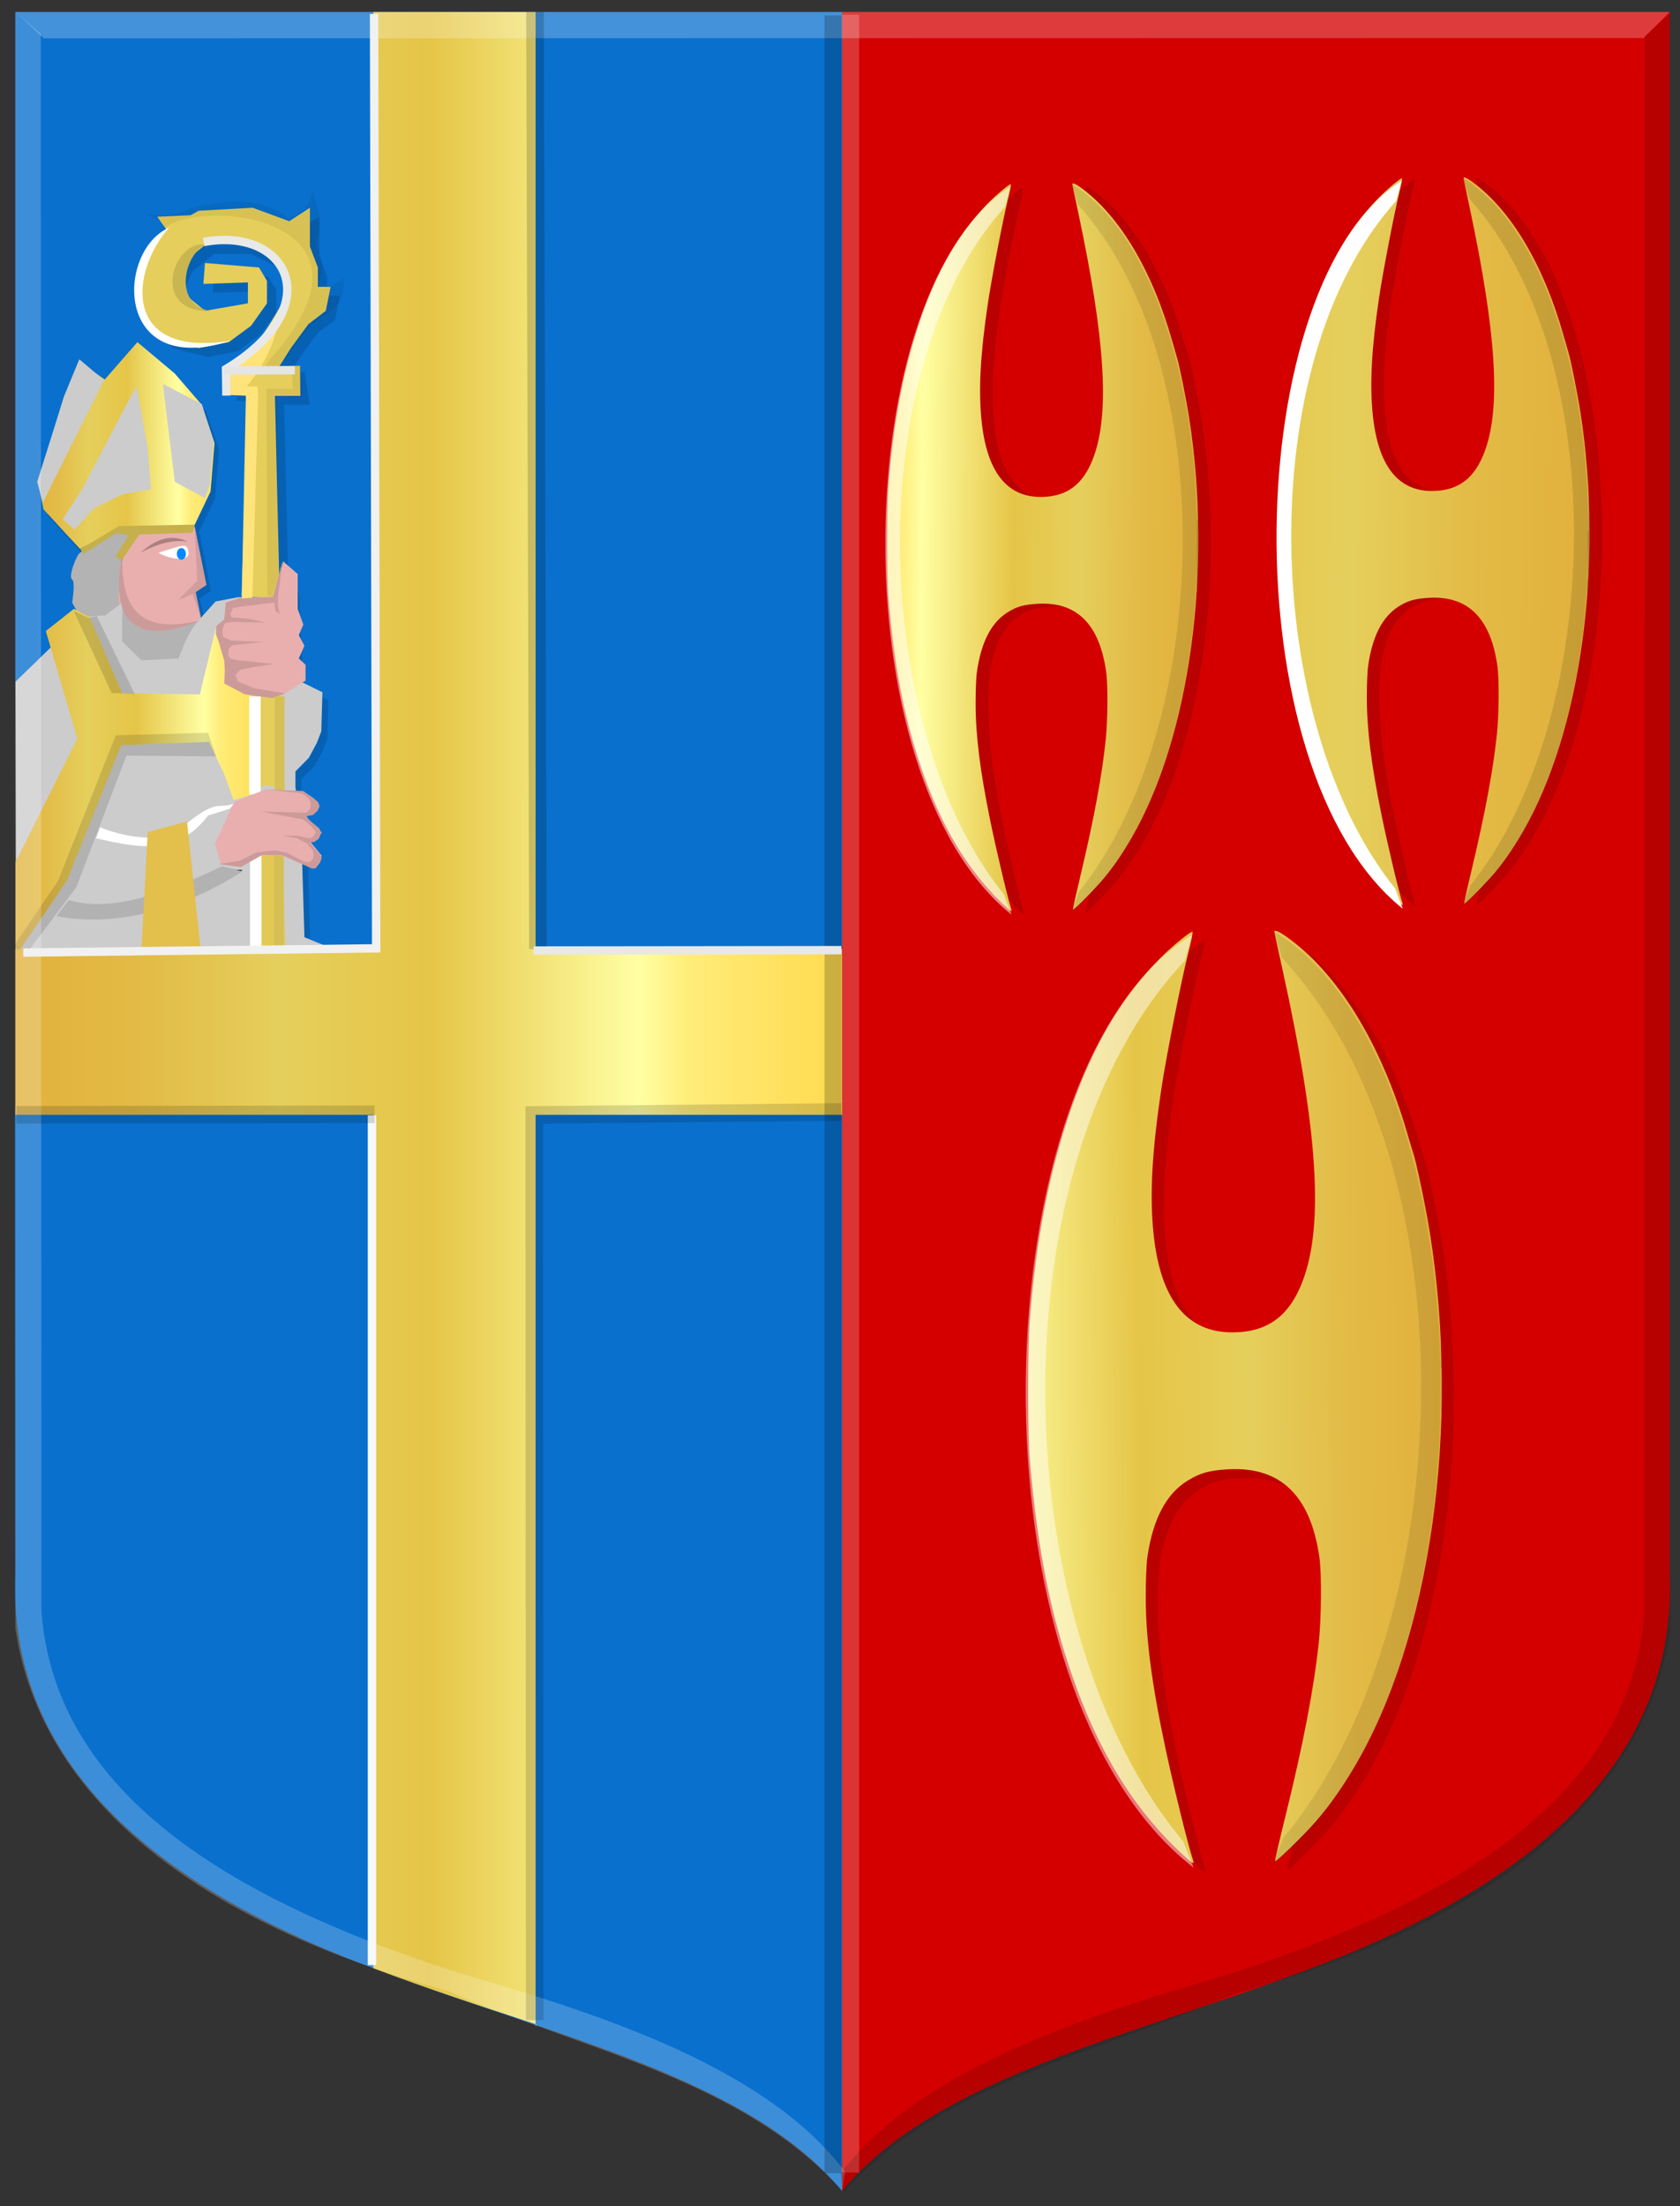 <?xml version="1.0" encoding="UTF-8" standalone="no"?>
<!-- Created with Inkscape (http://www.inkscape.org/) -->

<svg
   xmlns:dc="http://purl.org/dc/elements/1.1/"
   xmlns:cc="http://creativecommons.org/ns#"
   xmlns:rdf="http://www.w3.org/1999/02/22-rdf-syntax-ns#"
   xmlns:svg="http://www.w3.org/2000/svg"
   xmlns="http://www.w3.org/2000/svg"
   xmlns:xlink="http://www.w3.org/1999/xlink"
   xmlns:sodipodi="http://sodipodi.sourceforge.net/DTD/sodipodi-0.dtd"
   xmlns:inkscape="http://www.inkscape.org/namespaces/inkscape"
   width="200.75"
   height="263.556"
   id="svg11924"
   version="1.1"
   inkscape:version="0.48.4 r9939"
   sodipodi:docname="Losser_wapen.svg">
  <rect width="100%" height="100%" fill="#333333" stroke="none"/>
  <defs
     id="defs11926">
    <linearGradient
       y2="-2028.31"
       x2="2467.676"
       y1="-2053.091"
       x1="866.714"
       gradientTransform="matrix(-0.045,0,0,0.058,428.269,609.119)"
       gradientUnits="userSpaceOnUse"
       id="linearGradient10965-0-0"
       xlink:href="#linearGradient7293-4-5-5-8-5-2"
       inkscape:collect="always" />
    <linearGradient
       id="linearGradient7293-4-5-5-8-5-2">
      <stop
         id="stop24834-2-5-4"
         offset="0"
         style="stop-color:#b58e30;stop-opacity:1;" />
      <stop
         style="stop-color:#b58e30;stop-opacity:1;"
         offset="0"
         id="stop24882-4-2-9" />
      <stop
         style="stop-color:#b58e30;stop-opacity:1;"
         offset="0"
         id="stop24880-5-7-02" />
      <stop
         style="stop-color:#b58e30;stop-opacity:1;"
         offset="0"
         id="stop24878-2-6-21" />
      <stop
         style="stop-color:#b58e30;stop-opacity:1;"
         offset="0"
         id="stop24876-9-7-5" />
      <stop
         style="stop-color:#b68f30;stop-opacity:1;"
         offset="0"
         id="stop24874-9-8-4" />
      <stop
         style="stop-color:#b79030;stop-opacity:1;"
         offset="0"
         id="stop24872-8-7-4" />
      <stop
         style="stop-color:#ba9231;stop-opacity:1;"
         offset="0"
         id="stop24870-3-8-4" />
      <stop
         style="stop-color:#c09633;stop-opacity:1;"
         offset="0"
         id="stop24868-8-1-2" />
      <stop
         style="stop-color:#cb9f36;stop-opacity:1;"
         offset="0"
         id="stop24866-6-6-5" />
      <stop
         style="stop-color:#e2b13c;stop-opacity:1;"
         offset="0"
         id="stop24864-9-0-0" />
      <stop
         style="stop-color:#e2b13c;stop-opacity:1;"
         offset="0"
         id="stop24862-8-9-4" />
      <stop
         style="stop-color:#e2b13c;stop-opacity:1;"
         offset="0"
         id="stop24860-6-5-2" />
      <stop
         style="stop-color:#e2b13c;stop-opacity:1;"
         offset="0"
         id="stop24858-6-8-12" />
      <stop
         style="stop-color:#e2b13c;stop-opacity:1;"
         offset="0"
         id="stop24856-2-9-7" />
      <stop
         style="stop-color:#e2b13c;stop-opacity:1;"
         offset="0"
         id="stop24854-3-0-7" />
      <stop
         style="stop-color:#e2b13c;stop-opacity:1;"
         offset="0.001"
         id="stop24852-8-0-9" />
      <stop
         style="stop-color:#e2b13c;stop-opacity:1;"
         offset="0.001"
         id="stop24850-2-0-55" />
      <stop
         style="stop-color:#e2b13c;stop-opacity:1;"
         offset="0.003"
         id="stop24848-6-7-4" />
      <stop
         style="stop-color:#e2b13c;stop-opacity:1;"
         offset="0.005"
         id="stop24846-2-2-0" />
      <stop
         style="stop-color:#e2b13c;stop-opacity:1;"
         offset="0.01"
         id="stop24844-7-5-3" />
      <stop
         style="stop-color:#e2b23d;stop-opacity:1;"
         offset="0.02"
         id="stop24842-5-5-4" />
      <stop
         style="stop-color:#e2b33e;stop-opacity:1;"
         offset="0.04"
         id="stop24840-7-2-1" />
      <stop
         style="stop-color:#e2b641;stop-opacity:1;"
         offset="0.08"
         id="stop24838-8-1-2" />
      <stop
         id="stop24830-2-4-2"
         offset="0.161"
         style="stop-color:#e3bb47;stop-opacity:1;" />
      <stop
         id="stop8194-1-0-7-7-8-9"
         offset="0.321"
         style="stop-color:#e5cf5c;stop-opacity:1;" />
      <stop
         style="stop-color:#e5c547;stop-opacity:1;"
         offset="0.5"
         id="stop7301-0-2-2-8-6-8" />
      <stop
         id="stop24826-0-4-2"
         offset="0.625"
         style="stop-color:#f2e275;stop-opacity:1;" />
      <stop
         id="stop7303-5-9-4-2-6-2"
         offset="0.75"
         style="stop-color:#ffffa3;stop-opacity:1;" />
      <stop
         style="stop-color:#fff58d;stop-opacity:1;"
         offset="0.781"
         id="stop24832-0-8-78" />
      <stop
         style="stop-color:#ffec78;stop-opacity:1;"
         offset="0.812"
         id="stop24828-8-9-5" />
      <stop
         style="stop-color:#ffd94d;stop-opacity:1;"
         offset="1"
         id="stop7526-6-9-6-9-8-83" />
    </linearGradient>
    <linearGradient
       y2="-2100.713"
       x2="3477.961"
       y1="-2053.091"
       x1="866.714"
       gradientTransform="matrix(-0.034,0,0,0.045,436.271,480.934)"
       gradientUnits="userSpaceOnUse"
       id="linearGradient10965-0-5"
       xlink:href="#linearGradient7293-4-5-5-8-5-5"
       inkscape:collect="always" />
    <linearGradient
       id="linearGradient7293-4-5-5-8-5-5">
      <stop
         id="stop24834-2-5-8"
         offset="0"
         style="stop-color:#b58e30;stop-opacity:1;" />
      <stop
         style="stop-color:#b58e30;stop-opacity:1;"
         offset="0"
         id="stop24882-4-2-4" />
      <stop
         style="stop-color:#b58e30;stop-opacity:1;"
         offset="0"
         id="stop24880-5-7-0" />
      <stop
         style="stop-color:#b58e30;stop-opacity:1;"
         offset="0"
         id="stop24878-2-6-5" />
      <stop
         style="stop-color:#b58e30;stop-opacity:1;"
         offset="0"
         id="stop24876-9-7-4" />
      <stop
         style="stop-color:#b68f30;stop-opacity:1;"
         offset="0"
         id="stop24874-9-8-7" />
      <stop
         style="stop-color:#b79030;stop-opacity:1;"
         offset="0"
         id="stop24872-8-7-2" />
      <stop
         style="stop-color:#ba9231;stop-opacity:1;"
         offset="0"
         id="stop24870-3-8-1" />
      <stop
         style="stop-color:#c09633;stop-opacity:1;"
         offset="0"
         id="stop24868-8-1-4" />
      <stop
         style="stop-color:#cb9f36;stop-opacity:1;"
         offset="0"
         id="stop24866-6-6-9" />
      <stop
         style="stop-color:#e2b13c;stop-opacity:1;"
         offset="0"
         id="stop24864-9-0-9" />
      <stop
         style="stop-color:#e2b13c;stop-opacity:1;"
         offset="0"
         id="stop24862-8-9-0" />
      <stop
         style="stop-color:#e2b13c;stop-opacity:1;"
         offset="0"
         id="stop24860-6-5-3" />
      <stop
         style="stop-color:#e2b13c;stop-opacity:1;"
         offset="0"
         id="stop24858-6-8-0" />
      <stop
         style="stop-color:#e2b13c;stop-opacity:1;"
         offset="0"
         id="stop24856-2-9-3" />
      <stop
         style="stop-color:#e2b13c;stop-opacity:1;"
         offset="0"
         id="stop24854-3-0-5" />
      <stop
         style="stop-color:#e2b13c;stop-opacity:1;"
         offset="0.001"
         id="stop24852-8-0-0" />
      <stop
         style="stop-color:#e2b13c;stop-opacity:1;"
         offset="0.001"
         id="stop24850-2-0-7" />
      <stop
         style="stop-color:#e2b13c;stop-opacity:1;"
         offset="0.003"
         id="stop24848-6-7-6" />
      <stop
         style="stop-color:#e2b13c;stop-opacity:1;"
         offset="0.005"
         id="stop24846-2-2-7" />
      <stop
         style="stop-color:#e2b13c;stop-opacity:1;"
         offset="0.01"
         id="stop24844-7-5-8" />
      <stop
         style="stop-color:#e2b23d;stop-opacity:1;"
         offset="0.02"
         id="stop24842-5-5-3" />
      <stop
         style="stop-color:#e2b33e;stop-opacity:1;"
         offset="0.04"
         id="stop24840-7-2-6" />
      <stop
         style="stop-color:#e2b641;stop-opacity:1;"
         offset="0.08"
         id="stop24838-8-1-4" />
      <stop
         id="stop24830-2-4-4"
         offset="0.161"
         style="stop-color:#e3bb47;stop-opacity:1;" />
      <stop
         id="stop8194-1-0-7-7-8-1"
         offset="0.321"
         style="stop-color:#e5cf5c;stop-opacity:1;" />
      <stop
         style="stop-color:#e5c547;stop-opacity:1;"
         offset="0.5"
         id="stop7301-0-2-2-8-6-9" />
      <stop
         id="stop24826-0-4-5"
         offset="0.625"
         style="stop-color:#f2e275;stop-opacity:1;" />
      <stop
         id="stop7303-5-9-4-2-6-5"
         offset="0.75"
         style="stop-color:#ffffa3;stop-opacity:1;" />
      <stop
         style="stop-color:#fff58d;stop-opacity:1;"
         offset="0.781"
         id="stop24832-0-8-7" />
      <stop
         style="stop-color:#ffec78;stop-opacity:1;"
         offset="0.812"
         id="stop24828-8-9-4" />
      <stop
         style="stop-color:#ffd94d;stop-opacity:1;"
         offset="1"
         id="stop7526-6-9-6-9-8-7" />
    </linearGradient>
    <linearGradient
       y2="-2068.965"
       x2="2157.122"
       y1="-2053.091"
       x1="866.714"
       gradientTransform="matrix(-0.034,0,0,0.045,389.523,481.646)"
       gradientUnits="userSpaceOnUse"
       id="linearGradient10965-0"
       xlink:href="#linearGradient7293-4-5-5-8-5"
       inkscape:collect="always" />
    <linearGradient
       id="linearGradient7293-4-5-5-8-5">
      <stop
         id="stop24834-2-5"
         offset="0"
         style="stop-color:#b58e30;stop-opacity:1;" />
      <stop
         style="stop-color:#b58e30;stop-opacity:1;"
         offset="0"
         id="stop24882-4-2" />
      <stop
         style="stop-color:#b58e30;stop-opacity:1;"
         offset="0"
         id="stop24880-5-7" />
      <stop
         style="stop-color:#b58e30;stop-opacity:1;"
         offset="0"
         id="stop24878-2-6" />
      <stop
         style="stop-color:#b58e30;stop-opacity:1;"
         offset="0"
         id="stop24876-9-7" />
      <stop
         style="stop-color:#b68f30;stop-opacity:1;"
         offset="0"
         id="stop24874-9-8" />
      <stop
         style="stop-color:#b79030;stop-opacity:1;"
         offset="0"
         id="stop24872-8-7" />
      <stop
         style="stop-color:#ba9231;stop-opacity:1;"
         offset="0"
         id="stop24870-3-8" />
      <stop
         style="stop-color:#c09633;stop-opacity:1;"
         offset="0"
         id="stop24868-8-1" />
      <stop
         style="stop-color:#cb9f36;stop-opacity:1;"
         offset="0"
         id="stop24866-6-6" />
      <stop
         style="stop-color:#e2b13c;stop-opacity:1;"
         offset="0"
         id="stop24864-9-0" />
      <stop
         style="stop-color:#e2b13c;stop-opacity:1;"
         offset="0"
         id="stop24862-8-9" />
      <stop
         style="stop-color:#e2b13c;stop-opacity:1;"
         offset="0"
         id="stop24860-6-5" />
      <stop
         style="stop-color:#e2b13c;stop-opacity:1;"
         offset="0"
         id="stop24858-6-8" />
      <stop
         style="stop-color:#e2b13c;stop-opacity:1;"
         offset="0"
         id="stop24856-2-9" />
      <stop
         style="stop-color:#e2b13c;stop-opacity:1;"
         offset="0"
         id="stop24854-3-0" />
      <stop
         style="stop-color:#e2b13c;stop-opacity:1;"
         offset="0.001"
         id="stop24852-8-0" />
      <stop
         style="stop-color:#e2b13c;stop-opacity:1;"
         offset="0.001"
         id="stop24850-2-0" />
      <stop
         style="stop-color:#e2b13c;stop-opacity:1;"
         offset="0.003"
         id="stop24848-6-7" />
      <stop
         style="stop-color:#e2b13c;stop-opacity:1;"
         offset="0.005"
         id="stop24846-2-2" />
      <stop
         style="stop-color:#e2b13c;stop-opacity:1;"
         offset="0.01"
         id="stop24844-7-5" />
      <stop
         style="stop-color:#e2b23d;stop-opacity:1;"
         offset="0.02"
         id="stop24842-5-5" />
      <stop
         style="stop-color:#e2b33e;stop-opacity:1;"
         offset="0.04"
         id="stop24840-7-2" />
      <stop
         style="stop-color:#e2b641;stop-opacity:1;"
         offset="0.08"
         id="stop24838-8-1" />
      <stop
         id="stop24830-2-4"
         offset="0.161"
         style="stop-color:#e3bb47;stop-opacity:1;" />
      <stop
         id="stop8194-1-0-7-7-8"
         offset="0.321"
         style="stop-color:#e5cf5c;stop-opacity:1;" />
      <stop
         style="stop-color:#e5c547;stop-opacity:1;"
         offset="0.5"
         id="stop7301-0-2-2-8-6" />
      <stop
         id="stop24826-0-4"
         offset="0.625"
         style="stop-color:#f2e275;stop-opacity:1;" />
      <stop
         id="stop7303-5-9-4-2-6"
         offset="0.75"
         style="stop-color:#ffffa3;stop-opacity:1;" />
      <stop
         style="stop-color:#fff58d;stop-opacity:1;"
         offset="0.781"
         id="stop24832-0-8" />
      <stop
         style="stop-color:#ffec78;stop-opacity:1;"
         offset="0.812"
         id="stop24828-8-9" />
      <stop
         style="stop-color:#ffd94d;stop-opacity:1;"
         offset="1"
         id="stop7526-6-9-6-9-8" />
    </linearGradient>
    <filter
       color-interpolation-filters="sRGB"
       id="filter4620"
       inkscape:collect="always">
      <feGaussianBlur
         id="feGaussianBlur4622"
         stdDeviation="1.365"
         inkscape:collect="always" />
    </filter>
    <linearGradient
       gradientTransform="matrix(0.276,0,0,0.283,210.835,321.62)"
       inkscape:collect="always"
       xlink:href="#linearGradient7293-4-5-5"
       id="linearGradient10832"
       x1="27.338"
       y1="438.986"
       x2="389.496"
       y2="438.986"
       gradientUnits="userSpaceOnUse" />
    <linearGradient
       id="linearGradient7293-4-5-5">
      <stop
         id="stop24834"
         offset="0"
         style="stop-color:#b58e30;stop-opacity:1;" />
      <stop
         style="stop-color:#b58e30;stop-opacity:1;"
         offset="0"
         id="stop24882" />
      <stop
         style="stop-color:#b58e30;stop-opacity:1;"
         offset="0"
         id="stop24880" />
      <stop
         style="stop-color:#b58e30;stop-opacity:1;"
         offset="0"
         id="stop24878" />
      <stop
         style="stop-color:#b58e30;stop-opacity:1;"
         offset="0"
         id="stop24876" />
      <stop
         style="stop-color:#b68f30;stop-opacity:1;"
         offset="0"
         id="stop24874" />
      <stop
         style="stop-color:#b79030;stop-opacity:1;"
         offset="0"
         id="stop24872" />
      <stop
         style="stop-color:#ba9231;stop-opacity:1;"
         offset="0"
         id="stop24870" />
      <stop
         style="stop-color:#c09633;stop-opacity:1;"
         offset="0"
         id="stop24868" />
      <stop
         style="stop-color:#cb9f36;stop-opacity:1;"
         offset="0"
         id="stop24866" />
      <stop
         style="stop-color:#e2b13c;stop-opacity:1;"
         offset="0"
         id="stop24864" />
      <stop
         style="stop-color:#e2b13c;stop-opacity:1;"
         offset="0"
         id="stop24862" />
      <stop
         style="stop-color:#e2b13c;stop-opacity:1;"
         offset="0"
         id="stop24860" />
      <stop
         style="stop-color:#e2b13c;stop-opacity:1;"
         offset="0"
         id="stop24858" />
      <stop
         style="stop-color:#e2b13c;stop-opacity:1;"
         offset="0"
         id="stop24856" />
      <stop
         style="stop-color:#e2b13c;stop-opacity:1;"
         offset="0"
         id="stop24854" />
      <stop
         style="stop-color:#e2b13c;stop-opacity:1;"
         offset="0.001"
         id="stop24852" />
      <stop
         style="stop-color:#e2b13c;stop-opacity:1;"
         offset="0.001"
         id="stop24850" />
      <stop
         style="stop-color:#e2b13c;stop-opacity:1;"
         offset="0.003"
         id="stop24848" />
      <stop
         style="stop-color:#e2b13c;stop-opacity:1;"
         offset="0.005"
         id="stop24846" />
      <stop
         style="stop-color:#e2b13c;stop-opacity:1;"
         offset="0.01"
         id="stop24844" />
      <stop
         style="stop-color:#e2b23d;stop-opacity:1;"
         offset="0.02"
         id="stop24842" />
      <stop
         style="stop-color:#e2b33e;stop-opacity:1;"
         offset="0.04"
         id="stop24840" />
      <stop
         style="stop-color:#e2b641;stop-opacity:1;"
         offset="0.08"
         id="stop24838" />
      <stop
         id="stop24830"
         offset="0.161"
         style="stop-color:#e3bb47;stop-opacity:1;" />
      <stop
         id="stop8194-1-0-7"
         offset="0.321"
         style="stop-color:#e5cf5c;stop-opacity:1;" />
      <stop
         style="stop-color:#e5c547;stop-opacity:1;"
         offset="0.5"
         id="stop7301-0-2-2" />
      <stop
         id="stop24826"
         offset="0.625"
         style="stop-color:#f2e275;stop-opacity:1;" />
      <stop
         id="stop7303-5-9-4"
         offset="0.75"
         style="stop-color:#ffffa3;stop-opacity:1;" />
      <stop
         style="stop-color:#fff58d;stop-opacity:1;"
         offset="0.781"
         id="stop24832" />
      <stop
         style="stop-color:#ffec78;stop-opacity:1;"
         offset="0.812"
         id="stop24828" />
      <stop
         style="stop-color:#ffd94d;stop-opacity:1;"
         offset="1"
         id="stop7526-6-9-6" />
    </linearGradient>
    <linearGradient
       gradientTransform="matrix(0.276,0,0,0.283,210.835,321.62)"
       inkscape:collect="always"
       xlink:href="#linearGradient7293-4-5-5-8-5-2"
       id="linearGradient11482"
       x1="22.575"
       y1="338.855"
       x2="140.18"
       y2="338.855"
       gradientUnits="userSpaceOnUse" />
    <linearGradient
       id="linearGradient11667">
      <stop
         id="stop11669"
         offset="0"
         style="stop-color:#b58e30;stop-opacity:1;" />
      <stop
         style="stop-color:#b58e30;stop-opacity:1;"
         offset="0"
         id="stop11671" />
      <stop
         style="stop-color:#b58e30;stop-opacity:1;"
         offset="0"
         id="stop11673" />
      <stop
         style="stop-color:#b58e30;stop-opacity:1;"
         offset="0"
         id="stop11675" />
      <stop
         style="stop-color:#b58e30;stop-opacity:1;"
         offset="0"
         id="stop11677" />
      <stop
         style="stop-color:#b68f30;stop-opacity:1;"
         offset="0"
         id="stop11679" />
      <stop
         style="stop-color:#b79030;stop-opacity:1;"
         offset="0"
         id="stop11681" />
      <stop
         style="stop-color:#ba9231;stop-opacity:1;"
         offset="0"
         id="stop11683" />
      <stop
         style="stop-color:#c09633;stop-opacity:1;"
         offset="0"
         id="stop11685" />
      <stop
         style="stop-color:#cb9f36;stop-opacity:1;"
         offset="0"
         id="stop11687" />
      <stop
         style="stop-color:#e2b13c;stop-opacity:1;"
         offset="0"
         id="stop11689" />
      <stop
         style="stop-color:#e2b13c;stop-opacity:1;"
         offset="0"
         id="stop11691" />
      <stop
         style="stop-color:#e2b13c;stop-opacity:1;"
         offset="0"
         id="stop11693" />
      <stop
         style="stop-color:#e2b13c;stop-opacity:1;"
         offset="0"
         id="stop11695" />
      <stop
         style="stop-color:#e2b13c;stop-opacity:1;"
         offset="0"
         id="stop11697" />
      <stop
         style="stop-color:#e2b13c;stop-opacity:1;"
         offset="0"
         id="stop11699" />
      <stop
         style="stop-color:#e2b13c;stop-opacity:1;"
         offset="0.001"
         id="stop11701" />
      <stop
         style="stop-color:#e2b13c;stop-opacity:1;"
         offset="0.001"
         id="stop11703" />
      <stop
         style="stop-color:#e2b13c;stop-opacity:1;"
         offset="0.003"
         id="stop11705" />
      <stop
         style="stop-color:#e2b13c;stop-opacity:1;"
         offset="0.005"
         id="stop11707" />
      <stop
         style="stop-color:#e2b13c;stop-opacity:1;"
         offset="0.01"
         id="stop11709" />
      <stop
         style="stop-color:#e2b23d;stop-opacity:1;"
         offset="0.02"
         id="stop11711" />
      <stop
         style="stop-color:#e2b33e;stop-opacity:1;"
         offset="0.04"
         id="stop11713" />
      <stop
         style="stop-color:#e2b641;stop-opacity:1;"
         offset="0.08"
         id="stop11715" />
      <stop
         id="stop11717"
         offset="0.161"
         style="stop-color:#e3bb47;stop-opacity:1;" />
      <stop
         id="stop11719"
         offset="0.321"
         style="stop-color:#e5cf5c;stop-opacity:1;" />
      <stop
         style="stop-color:#e5c547;stop-opacity:1;"
         offset="0.5"
         id="stop11721" />
      <stop
         id="stop11723"
         offset="0.625"
         style="stop-color:#f2e275;stop-opacity:1;" />
      <stop
         id="stop11725"
         offset="0.75"
         style="stop-color:#ffffa3;stop-opacity:1;" />
      <stop
         style="stop-color:#fff58d;stop-opacity:1;"
         offset="0.781"
         id="stop11727" />
      <stop
         style="stop-color:#ffec78;stop-opacity:1;"
         offset="0.812"
         id="stop11729" />
      <stop
         style="stop-color:#ffd94d;stop-opacity:1;"
         offset="1"
         id="stop11731" />
    </linearGradient>
    <linearGradient
       gradientTransform="matrix(0.276,0,0,0.283,210.835,321.62)"
       inkscape:collect="always"
       xlink:href="#linearGradient7293-4-5-5-8-5-1"
       id="linearGradient11474"
       x1="32.356"
       y1="196.379"
       x2="122.153"
       y2="196.379"
       gradientUnits="userSpaceOnUse" />
    <linearGradient
       id="linearGradient7293-4-5-5-8-5-1">
      <stop
         id="stop24834-2-5-5"
         offset="0"
         style="stop-color:#b58e30;stop-opacity:1;" />
      <stop
         style="stop-color:#b58e30;stop-opacity:1;"
         offset="0"
         id="stop24882-4-2-2" />
      <stop
         style="stop-color:#b58e30;stop-opacity:1;"
         offset="0"
         id="stop24880-5-7-3" />
      <stop
         style="stop-color:#b58e30;stop-opacity:1;"
         offset="0"
         id="stop24878-2-6-2" />
      <stop
         style="stop-color:#b58e30;stop-opacity:1;"
         offset="0"
         id="stop24876-9-7-46" />
      <stop
         style="stop-color:#b68f30;stop-opacity:1;"
         offset="0"
         id="stop24874-9-8-6" />
      <stop
         style="stop-color:#b79030;stop-opacity:1;"
         offset="0"
         id="stop24872-8-7-6" />
      <stop
         style="stop-color:#ba9231;stop-opacity:1;"
         offset="0"
         id="stop24870-3-8-2" />
      <stop
         style="stop-color:#c09633;stop-opacity:1;"
         offset="0"
         id="stop24868-8-1-9" />
      <stop
         style="stop-color:#cb9f36;stop-opacity:1;"
         offset="0"
         id="stop24866-6-6-0" />
      <stop
         style="stop-color:#e2b13c;stop-opacity:1;"
         offset="0"
         id="stop24864-9-0-4" />
      <stop
         style="stop-color:#e2b13c;stop-opacity:1;"
         offset="0"
         id="stop24862-8-9-9" />
      <stop
         style="stop-color:#e2b13c;stop-opacity:1;"
         offset="0"
         id="stop24860-6-5-31" />
      <stop
         style="stop-color:#e2b13c;stop-opacity:1;"
         offset="0"
         id="stop24858-6-8-1" />
      <stop
         style="stop-color:#e2b13c;stop-opacity:1;"
         offset="0"
         id="stop24856-2-9-9" />
      <stop
         style="stop-color:#e2b13c;stop-opacity:1;"
         offset="0"
         id="stop24854-3-0-9" />
      <stop
         style="stop-color:#e2b13c;stop-opacity:1;"
         offset="0.001"
         id="stop24852-8-0-5" />
      <stop
         style="stop-color:#e2b13c;stop-opacity:1;"
         offset="0.001"
         id="stop24850-2-0-5" />
      <stop
         style="stop-color:#e2b13c;stop-opacity:1;"
         offset="0.003"
         id="stop24848-6-7-5" />
      <stop
         style="stop-color:#e2b13c;stop-opacity:1;"
         offset="0.005"
         id="stop24846-2-2-6" />
      <stop
         style="stop-color:#e2b13c;stop-opacity:1;"
         offset="0.01"
         id="stop24844-7-5-0" />
      <stop
         style="stop-color:#e2b23d;stop-opacity:1;"
         offset="0.02"
         id="stop24842-5-5-5" />
      <stop
         style="stop-color:#e2b33e;stop-opacity:1;"
         offset="0.04"
         id="stop24840-7-2-9" />
      <stop
         style="stop-color:#e2b641;stop-opacity:1;"
         offset="0.08"
         id="stop24838-8-1-46" />
      <stop
         id="stop24830-2-4-3"
         offset="0.161"
         style="stop-color:#e3bb47;stop-opacity:1;" />
      <stop
         id="stop8194-1-0-7-7-8-4"
         offset="0.321"
         style="stop-color:#e5cf5c;stop-opacity:1;" />
      <stop
         style="stop-color:#e5c547;stop-opacity:1;"
         offset="0.5"
         id="stop7301-0-2-2-8-6-90" />
      <stop
         id="stop24826-0-4-53"
         offset="0.625"
         style="stop-color:#f2e275;stop-opacity:1;" />
      <stop
         id="stop7303-5-9-4-2-6-9"
         offset="0.75"
         style="stop-color:#ffffa3;stop-opacity:1;" />
      <stop
         style="stop-color:#fff58d;stop-opacity:1;"
         offset="0.781"
         id="stop24832-0-8-1" />
      <stop
         style="stop-color:#ffec78;stop-opacity:1;"
         offset="0.812"
         id="stop24828-8-9-2" />
      <stop
         style="stop-color:#ffd94d;stop-opacity:1;"
         offset="1"
         id="stop7526-6-9-6-9-8-8" />
    </linearGradient>
    <linearGradient
       id="linearGradient11768">
      <stop
         id="stop11770"
         offset="0"
         style="stop-color:#b58e30;stop-opacity:1;" />
      <stop
         style="stop-color:#b58e30;stop-opacity:1;"
         offset="0"
         id="stop11772" />
      <stop
         style="stop-color:#b58e30;stop-opacity:1;"
         offset="0"
         id="stop11774" />
      <stop
         style="stop-color:#b58e30;stop-opacity:1;"
         offset="0"
         id="stop11776" />
      <stop
         style="stop-color:#b58e30;stop-opacity:1;"
         offset="0"
         id="stop11778" />
      <stop
         style="stop-color:#b68f30;stop-opacity:1;"
         offset="0"
         id="stop11780" />
      <stop
         style="stop-color:#b79030;stop-opacity:1;"
         offset="0"
         id="stop11782" />
      <stop
         style="stop-color:#ba9231;stop-opacity:1;"
         offset="0"
         id="stop11784" />
      <stop
         style="stop-color:#c09633;stop-opacity:1;"
         offset="0"
         id="stop11786" />
      <stop
         style="stop-color:#cb9f36;stop-opacity:1;"
         offset="0"
         id="stop11788" />
      <stop
         style="stop-color:#e2b13c;stop-opacity:1;"
         offset="0"
         id="stop11790" />
      <stop
         style="stop-color:#e2b13c;stop-opacity:1;"
         offset="0"
         id="stop11792" />
      <stop
         style="stop-color:#e2b13c;stop-opacity:1;"
         offset="0"
         id="stop11794" />
      <stop
         style="stop-color:#e2b13c;stop-opacity:1;"
         offset="0"
         id="stop11796" />
      <stop
         style="stop-color:#e2b13c;stop-opacity:1;"
         offset="0"
         id="stop11798" />
      <stop
         style="stop-color:#e2b13c;stop-opacity:1;"
         offset="0"
         id="stop11800" />
      <stop
         style="stop-color:#e2b13c;stop-opacity:1;"
         offset="0.001"
         id="stop11802" />
      <stop
         style="stop-color:#e2b13c;stop-opacity:1;"
         offset="0.001"
         id="stop11804" />
      <stop
         style="stop-color:#e2b13c;stop-opacity:1;"
         offset="0.003"
         id="stop11806" />
      <stop
         style="stop-color:#e2b13c;stop-opacity:1;"
         offset="0.005"
         id="stop11808" />
      <stop
         style="stop-color:#e2b13c;stop-opacity:1;"
         offset="0.01"
         id="stop11810" />
      <stop
         style="stop-color:#e2b23d;stop-opacity:1;"
         offset="0.02"
         id="stop11812" />
      <stop
         style="stop-color:#e2b33e;stop-opacity:1;"
         offset="0.04"
         id="stop11814" />
      <stop
         style="stop-color:#e2b641;stop-opacity:1;"
         offset="0.08"
         id="stop11816" />
      <stop
         id="stop11818"
         offset="0.161"
         style="stop-color:#e3bb47;stop-opacity:1;" />
      <stop
         id="stop11820"
         offset="0.321"
         style="stop-color:#e5cf5c;stop-opacity:1;" />
      <stop
         style="stop-color:#e5c547;stop-opacity:1;"
         offset="0.5"
         id="stop11822" />
      <stop
         id="stop11824"
         offset="0.625"
         style="stop-color:#f2e275;stop-opacity:1;" />
      <stop
         id="stop11826"
         offset="0.75"
         style="stop-color:#ffffa3;stop-opacity:1;" />
      <stop
         style="stop-color:#fff58d;stop-opacity:1;"
         offset="0.781"
         id="stop11828" />
      <stop
         style="stop-color:#ffec78;stop-opacity:1;"
         offset="0.812"
         id="stop11830" />
      <stop
         style="stop-color:#ffd94d;stop-opacity:1;"
         offset="1"
         id="stop11832" />
    </linearGradient>
  </defs>
  <sodipodi:namedview
     id="base"
     pagecolor="#ffffff"
     bordercolor="#666666"
     borderopacity="1.0"
     inkscape:pageopacity="0.0"
     inkscape:pageshadow="2"
     inkscape:zoom="1.4"
     inkscape:cx="157.90005"
     inkscape:cy="96.118384"
     inkscape:document-units="px"
     inkscape:current-layer="layer1"
     showgrid="false"
     fit-margin-top="0"
     fit-margin-left="0"
     fit-margin-right="0"
     fit-margin-bottom="0"
     inkscape:window-width="1600"
     inkscape:window-height="837"
     inkscape:window-x="-8"
     inkscape:window-y="-8"
     inkscape:window-maximized="1" />
  <g
     inkscape:label="Laag 1"
     inkscape:groupmode="layer"
     id="layer1"
     transform="translate(-217.031,-323.882)">
    <path
       inkscape:connector-curvature="0"
       sodipodi:nodetypes="ccccccccc"
       id="path3792"
       d="m 317.652,325.311 -98.792,0 0,79.984 0.789,27.306 -0.834,24.904 0.045,54.276 c -0.888,21.854 15.296,37.271 44.368,47.828 19.854,7.509 43.332,12.546 54.424,26.033 z"
       style="fill:#0970ce;fill-opacity:1;stroke:#000000;stroke-width:1px;stroke-linecap:butt;stroke-linejoin:miter;stroke-opacity:0" />
    <path
       inkscape:connector-curvature="0"
       sodipodi:nodetypes="cccccc"
       id="path3792-7"
       d="m 317.652,325.311 98.896,0 0,186.47 c 0.889,21.854 -15.313,37.271 -44.414,47.828 -19.875,7.509 -43.378,12.546 -54.482,26.033 l 0,-260.331 z"
       style="fill:#d40000;fill-opacity:1;stroke:#000000;stroke-width:1px;stroke-linecap:butt;stroke-linejoin:miter;stroke-opacity:0" />
    <path
       inkscape:connector-curvature="0"
       id="path4368-4"
       d="m 242.633,356.369 -0.19,2.498 5.32,-0.178 0,2.498 -5.13,0.892 -3.99,-2.319 1.33,-3.39 2.66,-2.141 4.37,0 4.75,2.319 0.57,3.39 -0.95,2.854 -1.9,2.141 -2.47,3.211 -1.52,0.892 -0.19,2.676 2.47,0.357 -0.76,24.085 4.56,0.357 -0.57,-24.263 3.04,0 -0.57,-3.925 -1.71,0 1.14,-1.784 2.09,-2.854 2.09,-1.606 0.57,-2.854 -1.52,0 0,-2.319 -0.95,-2.498 0,-4.639 -2.47,1.606 -4.37,-1.606 -6.46,0.357 -0.95,0.535 -3.99,0.178 1.14,1.606 -1.71,2.141 -2.09,4.46 1.14,4.282 2.28,2.141 4.18,1.07 3.61,-0.714 2.66,-1.962 1.9,-2.676 0,-2.676 -0.95,-1.606 -6.46,-0.535 z"
       style="fill:#0761b3;fill-opacity:1;stroke:#3c3c3c;stroke-width:3.695px;stroke-linecap:butt;stroke-linejoin:miter;stroke-opacity:0" />
    <path
       inkscape:connector-curvature="0"
       id="path4370-0"
       d="m 227.149,390.281 4.655,-2.498 6.555,-0.178 2.375,0 1.995,-4.193 0.475,-5.798 -1.52,-4.549 -3.23,-3.747 -4.465,-3.747 -3.895,4.46 -3.135,-2.141 -1.805,4.371 -1.52,5.174 -1.52,4.817 0.665,3.3 2.945,3.211 1.425,1.516 z"
       style="fill:#0761b3;fill-opacity:1;stroke:#3c3c3c;stroke-width:3.695px;stroke-linecap:butt;stroke-linejoin:miter;stroke-opacity:0" />
    <path
       inkscape:connector-curvature="0"
       id="path4380-2"
       d="m 240.893,387.605 1.33,6.869 -1.33,0.892 0.76,3.3 -1.9,3.122 -5.225,0.089 -2.28,-2.587 -0.475,-3.39 0.57,-4.995 1.9,-2.944 6.65,-0.357 z"
       style="fill:#0761b3;fill-opacity:1;stroke:#3c3c3c;stroke-width:3.695px;stroke-linecap:butt;stroke-linejoin:miter;stroke-opacity:0" />
    <path
       inkscape:connector-curvature="0"
       sodipodi:nodetypes="cccccccccccccccccccccccccccccccc"
       id="path4394-1"
       d="m 227.518,398.555 -7.927,7.695 0.269,33.052 38.561,-0.757 -4.299,-1.766 -0.269,-8.831 0.134,-1.388 -0.672,-0.631 0.537,-1.892 -0.806,-1.766 0.269,-1.388 -0.269,-2.018 0,-1.892 1.612,-1.64 0.941,-1.766 0.537,-1.388 0.134,-4.668 -2.822,-1.388 0,6.56 -0.269,-9.209 -0.403,-8.704 -1.209,-1.009 -0.403,2.397 -4.971,0 -2.687,0.505 -1.478,1.64 c -1.709,1.724 -2.253,3.448 -2.956,5.172 l -4.426,0.227 -2.292,-2.246 0,-4.668 -2.015,1.514 -2.822,0.252 z"
       style="fill:#0761b3;fill-opacity:1;stroke:#3c3c3c;stroke-width:3.695px;stroke-linecap:butt;stroke-linejoin:miter;stroke-opacity:0" />
    <path
       inkscape:connector-curvature="0"
       id="path4368-42"
       d="m 241.525,355.301 -0.19,2.498 5.32,-0.178 0,2.498 -5.13,0.892 -3.138,-2.572 0.478,-3.137 2.66,-2.141 4.147,-0.536 4.974,2.855 0.57,3.39 -0.638,3.256 -1.409,1.918 -3.274,3.033 -1.52,0.892 -0.19,2.676 2.47,0.357 -0.76,24.085 4.56,0.357 -0.57,-24.263 3.04,0 -0.039,-3.61 -0.752,0.033 -1.71,0.032 1.361,-2.163 2.09,-2.854 2.09,-1.606 0.57,-2.854 -1.52,0 0,-2.319 -0.95,-2.498 0,-4.639 -2.47,1.606 -4.37,-1.606 -6.46,0.357 -0.95,0.535 -3.99,0.178 1.14,1.606 -1.71,2.141 -2.09,4.46 1.14,4.282 2.28,2.141 4.18,1.07 3.61,-0.714 2.66,-1.962 1.9,-2.676 0,-2.676 -0.95,-1.606 z"
       style="fill:#e5ce5b;fill-opacity:1;stroke:#3c3c3c;stroke-width:3.695px;stroke-linecap:butt;stroke-linejoin:miter;stroke-opacity:0"
       sodipodi:nodetypes="ccccccccccccccccccccccccccccccccccccccccccccccccc" />
    <path
       inkscape:connector-curvature="0"
       id="path4370-7"
       d="m 226.609,389.466 4.655,-2.498 6.555,-0.178 2.375,0 1.995,-4.193 0.475,-5.798 -1.52,-4.549 -3.23,-3.747 -4.465,-3.747 -3.895,4.46 -3.135,-2.141 -1.805,4.371 -1.52,5.174 -1.52,4.817 0.665,3.3 2.945,3.211 1.425,1.516 z"
       style="fill:url(#linearGradient11474);fill-opacity:1;stroke:#3c3c3c;stroke-width:3.695px;stroke-linecap:butt;stroke-linejoin:miter;stroke-opacity:0;" />
    <path
       inkscape:connector-curvature="0"
       id="path4372-7"
       d="m 233.355,370.019 1.33,7.404 0.38,4.906 -3.42,0.624 -3.325,1.606 -2.375,2.587 -1.425,-1.249 2.375,-3.657 4.94,-9.455 1.52,-2.765 z"
       style="fill:#cccccc;stroke:#3c3c3c;stroke-width:3.695px;stroke-linecap:butt;stroke-linejoin:miter;stroke-opacity:0;" />
    <path
       inkscape:connector-curvature="0"
       id="path4374-9"
       d="m 236.49,369.752 1.425,11.686 3.61,1.962 0.57,-1.606 0.475,-5.085 -1.425,-4.549 -4.655,-2.408 z"
       style="fill:#cccccc;stroke:#3c3c3c;stroke-width:3.695px;stroke-linecap:butt;stroke-linejoin:miter;stroke-opacity:0;" />
    <path
       inkscape:connector-curvature="0"
       id="path4376-3"
       d="m 229.459,369.306 -7.315,14.629 -0.665,-2.498 3.23,-10.258 1.805,-4.371 2.945,2.498 z"
       style="fill:#cccccc;stroke:#3c3c3c;stroke-width:3.695px;stroke-linecap:butt;stroke-linejoin:miter;stroke-opacity:0;" />
    <path
       inkscape:connector-curvature="0"
       sodipodi:nodetypes="ccccccscccc"
       id="path4378-1"
       d="m 233.165,387.503 -1.615,2.676 -0.095,4.728 c 0.552,1.665 -0.186,2.447 -1.995,2.498 l -2.565,0.714 -1.235,-2.23 c 0,0 0.387,-2.562 0,-2.765 -0.546,-0.286 0.586,-3.105 0.95,-3.211 l 4.275,-2.944 2.28,0.535 3e-5,0 z"
       style="fill:#b3b3b3;fill-opacity:1;stroke:#3c3c3c;stroke-width:3.695px;stroke-linecap:butt;stroke-linejoin:miter;stroke-opacity:0;" />
    <path
       inkscape:connector-curvature="0"
       id="path4380-9"
       d="m 240.29,386.789 1.33,6.869 -1.33,0.892 0.76,3.3 -1.9,3.122 -5.225,0.089 -2.28,-2.587 -0.475,-3.39 0.57,-4.995 1.9,-2.944 6.65,-0.357 z"
       style="fill:#e9afaf;fill-opacity:1;stroke:#3c3c3c;stroke-width:3.695px;stroke-linecap:butt;stroke-linejoin:miter;stroke-opacity:0;" />
    <path
       inkscape:connector-curvature="0"
       id="path4382-8"
       d="m 237.599,391.354 -1.342,-0.611 -1.312,0 -1.133,0.69 1.61,0.796 1.67,0.106 0.477,-0.451 0.03,-0.531 z"
       style="fill:none;stroke:#3c3c3c;stroke-width:2.258px;stroke-linecap:butt;stroke-linejoin:miter;stroke-opacity:0;" />
    <path
       transform="matrix(1.064,0,0,0.999,712.804,-95.525)"
       d="m -447.545,487.63 c 0,0.173 -0.12,0.312 -0.268,0.312 -0.148,0 -0.268,-0.14 -0.268,-0.312 0,-0.173 0.12,-0.312 0.268,-0.312 0.148,0 0.268,0.14 0.268,0.312 z"
       sodipodi:ry="0.3125"
       sodipodi:rx="0.26785713"
       sodipodi:cy="487.63004"
       sodipodi:cx="-447.8125"
       id="path4384-6"
       style="fill:#f4d7d7;fill-opacity:0;fill-rule:nonzero;stroke:#3c3c3c;stroke-width:3.455;stroke-linecap:square;stroke-linejoin:round;stroke-miterlimit:4;stroke-opacity:0;stroke-dasharray:none;stroke-dashoffset:0;"
       sodipodi:type="arc" />
    <path
       inkscape:connector-curvature="0"
       id="path4386-5"
       d="m 237.868,394.282 2.47,0.357"
       style="fill:none;stroke:#3c3c3c;stroke-width:3.695px;stroke-linecap:butt;stroke-linejoin:miter;stroke-opacity:0;" />
    <path
       inkscape:connector-curvature="0"
       id="path4388-0"
       d="m 234.542,389.287 2.47,-0.268 2.993,1.115"
       style="fill:none;stroke:#3c3c3c;stroke-width:3.695px;stroke-linecap:butt;stroke-linejoin:miter;stroke-opacity:0;" />
    <path
       inkscape:connector-curvature="0"
       id="path4390-2"
       d="m 240.582,396.898 -4.418,-0.535"
       style="fill:none;stroke:#3c3c3c;stroke-width:3.695px;stroke-linecap:butt;stroke-linejoin:miter;stroke-opacity:0;" />
    <path
       inkscape:connector-curvature="0"
       id="path4392-8"
       d="m 231.643,395.736 1.948,3.154 3.695,0.252 3.762,-1.135 -2.486,4.605 -5.442,0.82 -1.545,-2.965 0.067,-4.731 z"
       style="fill:#b3b3b3;fill-opacity:1;stroke:#3c3c3c;stroke-width:3.695px;stroke-linecap:butt;stroke-linejoin:miter;stroke-opacity:0;" />
    <path
       inkscape:connector-curvature="0"
       sodipodi:nodetypes="ccccccccccccccccccccccccccccccccc"
       id="path4394-6"
       d="m 226.806,397.628 -7.927,7.695 0.054,21.623 0.215,11.428 38.561,-0.757 -4.299,-1.766 -0.269,-8.831 0.134,-1.388 -0.672,-0.631 0.537,-1.892 -0.806,-1.766 0.269,-1.388 -0.269,-2.018 0,-1.892 1.612,-1.64 0.941,-1.766 0.537,-1.388 0.134,-4.668 -2.822,-1.388 -0.089,0.31 -0.179,-2.959 -0.403,-8.704 -1.209,-1.009 -0.403,2.397 -4.971,0 -2.687,0.505 -1.478,1.64 c -1.709,1.724 -2.253,3.448 -2.956,5.172 l -4.426,0.227 -2.292,-2.246 0,-4.668 -2.015,1.514 z"
       style="fill:#cccccc;fill-opacity:1;stroke:#3c3c3c;stroke-width:3.695px;stroke-linecap:butt;stroke-linejoin:miter;stroke-opacity:0" />
    <path
       inkscape:connector-curvature="0"
       id="path4398-0"
       d="m 228.016,397.88 3.896,8.957 9.002,-0.126 2.553,-10.975"
       style="fill:none;stroke:#3c3c3c;stroke-width:3.695px;stroke-linecap:butt;stroke-linejoin:miter;stroke-opacity:0;" />
    <path
       inkscape:connector-curvature="0"
       sodipodi:nodetypes="cc"
       id="path4400-2"
       d="m 229.561,419.692 c 2.537,2.789 10.953,4.321 15.183,-0.126"
       style="fill:none;stroke:#3c3c3c;stroke-width:3.695px;stroke-linecap:butt;stroke-linejoin:miter;stroke-opacity:0;" />
    <path
       inkscape:connector-curvature="0"
       sodipodi:nodetypes="cccc"
       id="path4426-4"
       d="m 226.672,426.012 c 3.045,2.626 6.091,3.761 9.136,4.037 l 0,0 0,0"
       style="fill:none;stroke:#3c3c3c;stroke-width:3.695px;stroke-linecap:butt;stroke-linejoin:miter;stroke-opacity:0;" />
    <path
       inkscape:connector-curvature="0"
       id="path4430-6"
       d="m 250.588,406.333 0.537,11.732"
       style="fill:none;stroke:#3c3c3c;stroke-width:3.695px;stroke-linecap:butt;stroke-linejoin:miter;stroke-opacity:0;" />
    <path
       inkscape:connector-curvature="0"
       id="path4432-5"
       d="m 246.826,427.148 0.537,10.723"
       style="fill:none;stroke:#3c3c3c;stroke-width:3.695px;stroke-linecap:butt;stroke-linejoin:miter;stroke-opacity:0;" />
    <path
       inkscape:connector-curvature="0"
       id="path4434-0"
       d="m 250.991,426.138 0.537,11.48"
       style="fill:none;stroke:#3c3c3c;stroke-width:3.695px;stroke-linecap:butt;stroke-linejoin:miter;stroke-opacity:0;" />
    <path
       inkscape:connector-curvature="0"
       id="path4436-9"
       d="m 247.095,415.542 0.269,3.28"
       style="fill:none;stroke:#3c3c3c;stroke-width:3.695px;stroke-linecap:butt;stroke-linejoin:miter;stroke-opacity:0;" />
    <path
       inkscape:connector-curvature="0"
       id="path4438-0"
       d="m 252.603,396.619 0,-4.163 -1.747,-1.514 -0.94,4.541 -3.896,0.252 -1.747,0.252 -0.134,1.388 0.134,0.505 3.628,0.252 -3.493,0 -1.344,0.757 0,1.135 0.403,0.631 4.568,0 -4.165,0.126 0,1.892 2.822,0.378 2.687,0.126 -4.971,0.252 0,2.018 2.553,1.009 4.165,0.252 2.418,-1.514 0,-1.892 -0.806,-0.757 0.672,-1.514 -0.672,-1.262 0.537,-1.262 -0.672,-1.892 z"
       style="fill:#e9afaf;fill-opacity:1;stroke:#3c3c3c;stroke-width:3.695px;stroke-linecap:butt;stroke-linejoin:miter;stroke-opacity:0;" />
    <path
       inkscape:connector-curvature="0"
       id="path4440-0"
       d="m 227.747,397.628 -1.881,-1.009 -3.359,2.649 3.762,12.867 -7.39,14.76 0,11.227 6.181,-9.083 6.449,-16.147 10.48,-0.378 1.747,3.658 1.209,3.28 2.687,-0.757 -0.537,-12.237 -2.822,-1.135 0.134,-1.892 -0.537,-2.145 -0.537,-1.262 -0.537,-1.009 -1.881,7.821 -9.271,-0.126 -3.896,-9.083 z"
       style="fill:url(#linearGradient11482);fill-opacity:1;stroke:#3c3c3c;stroke-width:3.695px;stroke-linecap:butt;stroke-linejoin:miter;stroke-opacity:0;" />
    <path
       inkscape:connector-curvature="0"
       id="path4442-6"
       d="m 247.101,406.58 0.787,11.505 0.787,-0.404 2.165,0.303 -0.394,-11.101 -3.346,-0.303 z"
       style="fill:#e5ce5b;fill-opacity:1;stroke:#3c3c3c;stroke-width:1px;stroke-linecap:butt;stroke-linejoin:miter;stroke-opacity:0" />
    <path
       inkscape:connector-curvature="0"
       id="path4444-1"
       d="m 247.313,426.524 0.39,10.821 3.416,0 -0.293,-11.47 -2.342,0 -1.171,0.649 z"
       style="fill:#e4c855;fill-opacity:1;stroke:#3c3c3c;stroke-width:1.031px;stroke-linecap:butt;stroke-linejoin:miter;stroke-opacity:0" />
    <path
       inkscape:connector-curvature="0"
       id="path4446-3"
       d="m 241.738,430.195 4.28,-2.372 -3.05,-0.151 -1.279,1.312 0.049,1.211 z"
       style="fill:#000000;stroke:#3c3c3c;stroke-width:1px;stroke-linecap:butt;stroke-linejoin:miter;stroke-opacity:0;" />
    <path
       inkscape:connector-curvature="0"
       id="path2914-8"
       d="m 240.282,386.772 1.426,6.993 -1.287,0.856 0.696,3.354 -1.078,-3.14 -1.739,0.749 2.296,-2.319 -0.313,-6.494 z"
       style="fill:#d19d9d;fill-opacity:1;stroke:#000000;stroke-width:1px;stroke-linecap:butt;stroke-linejoin:miter;stroke-opacity:0" />
    <path
       inkscape:connector-curvature="0"
       sodipodi:nodetypes="ccc"
       id="path3688-9"
       d="m 240.978,398.011 c -10.031,4.101 -10.407,-2.881 -9.323,-7.671 -0.259,8.015 3.87,8.917 9.323,7.671 z"
       style="fill:#cd9a9a;fill-opacity:1;stroke:#000000;stroke-width:1px;stroke-linecap:butt;stroke-linejoin:miter;stroke-opacity:0" />
    <path
       inkscape:connector-curvature="0"
       id="path3690-3"
       d="m 226.645,389.483 4.592,-2.747 9.045,-0.178 -0.209,0.963 -6.401,0.214 -2.122,3.104 -0.731,-0.464 1.565,-2.498 -1.426,-0.321 -4.001,2.533 -0.313,-0.607 z"
       style="fill:#c5b04c;fill-opacity:1;stroke:#000000;stroke-width:1px;stroke-linecap:butt;stroke-linejoin:miter;stroke-opacity:0" />
    <path
       inkscape:connector-curvature="0"
       sodipodi:nodetypes="ccc"
       id="path3692-4"
       d="m 239.551,389.84 c -0.124,-1.256 -0.843,-0.73 -3.583,0.071 1.798,1.025 3.821,0.94 3.583,-0.071 z"
       style="fill:#ffffff;stroke:#000000;stroke-width:1px;stroke-linecap:butt;stroke-linejoin:miter;stroke-opacity:0;" />
    <path
       transform="matrix(0.371,0,0,0.283,205.091,308.087)"
       d="m 92.05,289.634 c 0,1.36 -0.65,2.462 -1.452,2.462 -0.802,0 -1.452,-1.102 -1.452,-2.462 0,-1.36 0.65,-2.462 1.452,-2.462 0.802,0 1.452,1.102 1.452,2.462 z"
       sodipodi:ry="2.4622469"
       sodipodi:rx="1.4520943"
       sodipodi:cy="289.63388"
       sodipodi:cx="90.598053"
       id="path3694-4"
       style="fill:#0388ff;fill-opacity:1;fill-rule:evenodd;stroke:#000000;stroke-width:0;stroke-linecap:square;stroke-linejoin:round;stroke-miterlimit:4;stroke-opacity:0;stroke-dasharray:none;stroke-dashoffset:0;"
       sodipodi:type="arc" />
    <path
       inkscape:connector-curvature="0"
       sodipodi:nodetypes="ccc"
       id="path3696-6"
       d="m 239.482,388.591 c -2.084,-0.984 -3.922,-0.258 -5.636,1.32 2.169,-1.185 4.023,-1.562 5.636,-1.32 z"
       style="fill:#000000;fill-opacity:0.272;stroke:#000000;stroke-width:1px;stroke-linecap:butt;stroke-linejoin:miter;stroke-opacity:0;" />
    <path
       inkscape:connector-curvature="0"
       sodipodi:nodetypes="ccccccccccccccccccccccccscscccsscccccccccccccc"
       id="path3698-0"
       d="m 250.788,390.911 -1.148,4.282 -4.001,0.143 -1.635,0.535 -0.174,1.998 -0.939,0.785 -0.07,0.963 0.417,1.142 0.139,0.535 0.452,1.499 0.07,1.177 -0.07,1.57 2.435,1.284 3.305,0.464 1.565,-0.571 -3.722,-0.607 -1.948,-0.821 -0.278,-0.749 0.522,-0.607 1.392,-0.321 2.609,-0.392 -2.331,-0.285 -1.983,-0.178 -0.765,-0.178 c 0,0 -0.313,-0.214 -0.313,-0.392 0,-0.178 0.035,-0.749 0.035,-0.749 0,0 0.313,-0.428 0.452,-0.464 0.139,-0.036 3.757,-0.392 3.757,-0.392 l -3.931,-0.178 -0.939,-0.428 c 0,0 -0.104,-0.535 -0.07,-0.821 0.035,-0.285 0.209,-0.714 0.348,-0.821 0.139,-0.107 0.974,-0.143 0.974,-0.143 l 3.862,0.071 -1.844,-0.428 -2.261,-0.214 -0.139,-0.392 0.313,-0.714 1.078,-0.178 3.201,-0.392 0.661,-0.071 0.139,1.035 0.522,0.321 -0.244,-0.928 0.035,-1.213 0.522,-4.175 z"
       style="fill:#cd9a9a;fill-opacity:1;stroke:#000000;stroke-width:1px;stroke-linecap:butt;stroke-linejoin:miter;stroke-opacity:0" />
    <path
       inkscape:connector-curvature="0"
       id="path3702-6"
       d="m 218.959,438.37 -0.098,-1.716 5.117,-7.569 6.888,-17.358 11.021,-0.303 0.984,2.826 -10.725,-0.101 -6.002,15.743 -6.297,8.376 -0.886,0.101 z"
       style="fill:#000000;fill-opacity:0.13;stroke:#000000;stroke-width:1px;stroke-linecap:butt;stroke-linejoin:miter;stroke-opacity:0;" />
    <path
       inkscape:connector-curvature="0"
       id="path3704-1"
       d="m 225.847,396.892 4.526,9.789 2.755,0.101 -4.526,-9.285 -0.984,0.202 -1.771,-0.807 z"
       style="fill:#000000;fill-opacity:0.142;stroke:#000000;stroke-width:1px;stroke-linecap:butt;stroke-linejoin:miter;stroke-opacity:0;" />
    <rect
       y="407.085"
       x="246.806"
       height="11.707"
       width="1.378"
       id="rect3706-8"
       style="fill:#ffffff;fill-opacity:1;fill-rule:evenodd;stroke:#000000;stroke-width:0;stroke-linecap:square;stroke-linejoin:round;stroke-miterlimit:4;stroke-opacity:0;stroke-dasharray:none;stroke-dashoffset:0" />
    <path
       inkscape:connector-curvature="0"
       sodipodi:nodetypes="ccccccccccc"
       id="path3708-4"
       d="m 245.92,395.378 1.279,-0.101 0.689,-24.422 -0.098,-0.807 -1.279,0 c 1.212,-1.487 2.392,-3.139 3.345,-5.954 l 1.476,-5.147 c -1.933,3.737 -4.053,7.206 -7.281,9.083 l 0.098,3.028 2.263,0.101 -0.492,24.221 z"
       style="fill:#ffe37b;fill-opacity:1;stroke:#000000;stroke-width:1px;stroke-linecap:butt;stroke-linejoin:miter;stroke-opacity:0;" />
    <rect
       y="426.108"
       x="246.904"
       height="11.656"
       width="1.378"
       id="rect3710-9"
       style="fill:#ffffff;fill-opacity:1;fill-rule:evenodd;stroke:#000000;stroke-width:0;stroke-linecap:square;stroke-linejoin:round;stroke-miterlimit:4;stroke-opacity:0;stroke-dasharray:none;stroke-dashoffset:0" />
    <rect
       y="407.085"
       x="249.856"
       height="11.404"
       width="1.181"
       id="rect3712-6"
       style="fill:#d6c055;fill-opacity:1;fill-rule:evenodd;stroke:#000000;stroke-width:0;stroke-linecap:square;stroke-linejoin:round;stroke-miterlimit:4;stroke-opacity:0;stroke-dasharray:none;stroke-dashoffset:0" />
    <rect
       y="426.056"
       x="249.758"
       height="11.759"
       width="1.181"
       id="rect3712-1-3"
       style="fill:#d6c055;fill-opacity:1;fill-rule:evenodd;stroke:#000000;stroke-width:0;stroke-linecap:square;stroke-linejoin:round;stroke-miterlimit:4;stroke-opacity:0;stroke-dasharray:none;stroke-dashoffset:0" />
    <path
       inkscape:connector-curvature="0"
       sodipodi:nodetypes="cccccccccccccccccccccc"
       id="path3736-7"
       d="m 248.97,395.075 0.59,0 0.787,-2.624 -0.197,-21.193 3.05,0.101 -0.295,-3.835 -2.263,-0.101 c 1.767,-2.394 3.386,-4.991 5.904,-6.358 1.9,-1.643 1.595,-2.939 1.476,-4.037 -0.984,1.103 -1.968,1.271 -2.952,1.312 0.464,-1.783 0.79,-3.566 -0.295,-5.349 1.138,-2.272 0.229,-4.243 -0.394,-6.257 -0.404,1.777 -1.4,2.797 -2.854,3.229 -3.6,-2.733 -7.821,-2.28 -12.201,-1.009 -1.673,0.852 -3.346,0.709 -5.018,0.505 0.893,0.516 2.824,0.575 2.066,1.817 5.526,-4.124 27.877,-0.949 12.89,15.542 l -0.59,0.908 3.247,0.404 0.098,2.22 -3.149,0 0.098,24.725 z"
       style="fill:#000000;fill-opacity:0.066;stroke:#000000;stroke-width:1px;stroke-linecap:butt;stroke-linejoin:miter;stroke-opacity:0" />
    <path
       inkscape:connector-curvature="0"
       sodipodi:nodetypes="ccc"
       id="path3738-8"
       d="m 237.261,351.075 c -6.335,2.677 -6.674,18.05 7.281,13.523 -13.291,2.097 -11.763,-8.655 -7.281,-13.523 z"
       style="fill:#ffffff;fill-opacity:1;stroke:#000000;stroke-width:1px;stroke-linecap:butt;stroke-linejoin:miter;stroke-opacity:0" />
    <path
       inkscape:connector-curvature="0"
       sodipodi:nodetypes="ccc"
       id="path3740-8"
       d="m 241.594,353.112 c -3.834,-0.63 -6.777,8.055 0.544,7.934 -4.502,-0.843 -3.07,-6.78 -0.544,-7.934 z"
       style="fill:#cab650;fill-opacity:1;stroke:#000000;stroke-width:1px;stroke-linecap:butt;stroke-linejoin:miter;stroke-opacity:0" />
    <path
       inkscape:connector-curvature="0"
       sodipodi:nodetypes="ccccscc"
       id="path3742-2"
       d="m 228.504,424.039 c 4.337,0.918 9.557,2.402 13.382,-2.725 l 2.558,-0.807 0.689,-0.706 c -2.102,0.973 -1.84,-0.882 -6.465,3.005 -2.464,2.071 -7.345,0.866 -9.672,-0.078 l -0.492,1.312 z"
       style="fill:#ffffff;stroke:#000000;stroke-width:1px;stroke-linecap:butt;stroke-linejoin:miter;stroke-opacity:0;" />
    <path
       inkscape:connector-curvature="0"
       sodipodi:nodetypes="ccccc"
       id="path3744-9"
       d="m 243.559,427.37 c -6.839,3.293 -13.286,5.551 -18.302,4.037 l -1.476,1.917 c 6.907,1.366 15.053,-0.724 22.238,-5.349 l -2.46,-0.606 z"
       style="fill:#b2b2b2;fill-opacity:1;stroke:#000000;stroke-width:1px;stroke-linecap:butt;stroke-linejoin:miter;stroke-opacity:0;" />
    <path
       inkscape:connector-curvature="0"
       id="path4402-1"
       d="m 234.677,423.292 -0.806,15.138 7.255,0 -1.747,-16.4"
       style="fill:#e3bf4c;fill-opacity:1;stroke:#3c3c3c;stroke-width:3.695px;stroke-linecap:butt;stroke-linejoin:miter;stroke-opacity:0" />
    <path
       inkscape:connector-curvature="0"
       sodipodi:nodetypes="cccccccccccccccc"
       id="path4160"
       d="m 218.861,437.267 0,19.8 42.776,0 0,101.891 0,0.064 c 6.657,2.501 13.063,4.616 19.433,6.674 l 0.02,0.1 -0.055,0.224 0,-108.952 36.617,0 0,-19.8 -36.617,0 0,-111.957 -19.398,0 0,111.957 -42.776,0 z"
       style="fill:url(#linearGradient10832);fill-opacity:1;stroke:#000000;stroke-width:1px;stroke-linecap:butt;stroke-linejoin:miter;stroke-opacity:0" />
    <path
       inkscape:connector-curvature="0"
       sodipodi:nodetypes="ccccccccc"
       id="path4708"
       d="m 218.861,325.311 3.04,2.614 0.083,188.45 c 1.608,21.644 22.315,34.27 49.238,43.002 14.168,4.248 36.796,10.556 46.788,23.979 l -0.357,2.237 c -11.821,-13.229 -30.766,-16.716 -47.049,-23.844 -32.188,-8.787 -49.1,-24.536 -51.743,-43.435 z"
       style="fill:#ffffff;fill-opacity:0.212;stroke:#000000;stroke-width:1px;stroke-linecap:butt;stroke-linejoin:miter;stroke-opacity:0" />
    <path
       inkscape:connector-curvature="0"
       id="path4732"
       d="m 218.861,325.311 3.397,3.15 191.181,-0.038 3.11,-3.112 z"
       style="fill:#ffffff;fill-opacity:0.236;stroke:#000000;stroke-width:1px;stroke-linecap:butt;stroke-linejoin:miter;stroke-opacity:0"
       sodipodi:nodetypes="ccccc" />
    <path
       style="fill:#000000;fill-opacity:0.123"
       d="m 338.314,432.187 c -4.275,-4.147 -7.41,-9.42 -9.77,-16.432 -2.033,-6.042 -3.155,-11.929 -3.854,-20.224 -0.196,-2.324 -0.194,-10.58 0.003,-13.137 0.588,-7.644 1.741,-13.739 3.715,-19.647 1.971,-5.899 4.623,-10.54 8.043,-14.075 1.058,-1.094 2.744,-2.517 2.866,-2.419 0.048,0.038 -0.127,0.939 -0.389,2.001 -0.572,2.32 -1.939,9.444 -2.364,12.324 -0.89,6.03 -1.115,10.217 -0.747,13.866 0.618,6.124 2.993,9.185 7.11,9.163 3.157,-0.017 5.128,-1.536 6.324,-4.876 1.885,-5.265 1.321,-14.062 -1.861,-29.026 -0.396,-1.863 -0.72,-3.422 -0.72,-3.463 0,-0.204 0.418,-0.022 1.105,0.482 4.602,3.377 8.49,9.941 10.846,18.312 0.246,0.876 0.501,1.757 0.566,1.957 0.271,0.837 1.117,5.057 1.46,7.279 2.792,18.124 0.076,37.928 -6.855,49.995 -1.276,2.221 -2.578,4.069 -3.895,5.527 -1.328,1.47 -3.098,3.218 -3.168,3.127 -0.025,-0.032 0.398,-1.919 0.94,-4.194 1.596,-6.705 2.551,-11.857 2.995,-16.159 0.237,-2.301 0.27,-6.433 0.062,-7.962 -0.786,-5.79 -3.508,-8.515 -8.222,-8.231 -1.698,0.102 -2.501,0.336 -3.629,1.057 -1.934,1.236 -3.128,3.602 -3.622,7.174 -0.079,0.569 -0.142,2.217 -0.141,3.663 0.003,3.842 0.529,8.047 1.759,14.055 0.728,3.558 2.073,9.217 2.497,10.508 0.146,0.444 -0.057,0.319 -1.053,-0.647 z"
       id="path10895-3"
       inkscape:connector-curvature="0" />
    <path
       style="fill:url(#linearGradient10965-0);fill-opacity:1"
       d="m 336.813,431.83 c -4.275,-4.147 -7.41,-9.42 -9.77,-16.432 -2.033,-6.042 -3.155,-11.929 -3.854,-20.224 -0.196,-2.324 -0.194,-10.58 0.003,-13.137 0.588,-7.644 1.741,-13.739 3.715,-19.647 1.971,-5.899 4.623,-10.54 8.043,-14.075 1.058,-1.094 2.744,-2.517 2.866,-2.419 0.048,0.038 -0.127,0.939 -0.389,2.001 -0.572,2.32 -1.939,9.444 -2.364,12.324 -0.89,6.03 -1.115,10.217 -0.747,13.866 0.618,6.124 2.993,9.185 7.11,9.163 3.157,-0.017 5.128,-1.536 6.324,-4.876 1.885,-5.265 1.321,-14.062 -1.861,-29.026 -0.396,-1.863 -0.72,-3.422 -0.72,-3.463 0,-0.204 0.418,-0.022 1.105,0.482 4.602,3.377 8.49,9.941 10.846,18.312 0.246,0.876 0.501,1.757 0.566,1.957 0.271,0.837 1.117,5.057 1.46,7.279 2.792,18.124 0.076,37.928 -6.855,49.995 -1.276,2.221 -2.578,4.069 -3.895,5.527 -1.328,1.47 -3.098,3.218 -3.168,3.127 -0.025,-0.032 0.398,-1.919 0.94,-4.194 1.596,-6.705 2.551,-11.857 2.995,-16.159 0.237,-2.301 0.27,-6.433 0.062,-7.962 -0.786,-5.79 -3.508,-8.515 -8.222,-8.231 -1.698,0.102 -2.501,0.336 -3.629,1.057 -1.934,1.236 -3.128,3.602 -3.622,7.174 -0.079,0.569 -0.142,2.217 -0.141,3.663 0.003,3.842 0.529,8.047 1.759,14.055 0.728,3.558 2.073,9.217 2.497,10.508 0.146,0.444 -0.057,0.319 -1.053,-0.647 z"
       id="path10895-2-5"
       inkscape:connector-curvature="0" />
    <path
       inkscape:connector-curvature="0"
       sodipodi:nodetypes="ccccc"
       id="path4423-78-6-1-8-5"
       d="m 337.793,346.178 -0.688,2.433 c -17.389,19.276 -15.964,62.508 -0.115,82.115 l 0.917,2.433 c -20.784,-16.677 -19.395,-74.881 -0.115,-86.981 z"
       style="fill:#ffffff;fill-opacity:0.533;stroke:#000000;stroke-width:0.846px;stroke-linecap:butt;stroke-linejoin:miter;stroke-opacity:0" />
    <path
       inkscape:connector-curvature="0"
       sodipodi:nodetypes="ccccc"
       id="path4423-0-3-2-4-2-1"
       d="m 345.148,345.874 0.688,2.433 c 17.389,19.276 15.964,62.508 0.115,82.115 l -0.917,2.433 c 20.784,-16.677 19.395,-74.881 0.115,-86.981 z"
       style="fill:#000000;fill-opacity:0.104;stroke:#000000;stroke-width:0.846px;stroke-linecap:butt;stroke-linejoin:miter;stroke-opacity:0" />
    <path
       style="fill:#000000;fill-opacity:0.123"
       d="m 385.062,431.223 c -4.275,-4.147 -7.41,-9.42 -9.77,-16.432 -2.033,-6.042 -3.155,-11.929 -3.854,-20.224 -0.196,-2.324 -0.194,-10.58 0.003,-13.137 0.588,-7.644 1.741,-13.739 3.715,-19.647 1.971,-5.899 4.623,-10.54 8.043,-14.075 1.058,-1.094 2.744,-2.517 2.866,-2.419 0.048,0.038 -0.127,0.939 -0.389,2.001 -0.572,2.32 -1.939,9.444 -2.364,12.324 -0.89,6.03 -1.115,10.217 -0.747,13.866 0.618,6.124 2.993,9.185 7.11,9.163 3.157,-0.017 5.128,-1.536 6.324,-4.876 1.885,-5.265 1.321,-14.062 -1.861,-29.026 -0.396,-1.863 -0.72,-3.422 -0.72,-3.463 0,-0.204 0.418,-0.022 1.105,0.482 4.602,3.377 8.49,9.941 10.846,18.312 0.246,0.876 0.501,1.757 0.566,1.957 0.271,0.837 1.117,5.057 1.46,7.279 2.792,18.124 0.076,37.928 -6.855,49.995 -1.276,2.221 -2.578,4.069 -3.895,5.527 -1.328,1.47 -3.098,3.218 -3.168,3.127 -0.025,-0.032 0.398,-1.919 0.94,-4.194 1.596,-6.705 2.551,-11.857 2.995,-16.159 0.237,-2.301 0.27,-6.433 0.062,-7.962 -0.786,-5.79 -3.508,-8.515 -8.222,-8.231 -1.698,0.102 -2.501,0.336 -3.629,1.057 -1.934,1.236 -3.128,3.602 -3.622,7.174 -0.079,0.569 -0.142,2.217 -0.141,3.663 0.003,3.842 0.529,8.047 1.759,14.055 0.728,3.558 2.073,9.217 2.497,10.508 0.146,0.444 -0.057,0.319 -1.053,-0.647 z"
       id="path10895-3-3"
       inkscape:connector-curvature="0" />
    <path
       style="fill:url(#linearGradient10965-0-5);fill-opacity:1"
       d="m 383.561,431.118 c -4.275,-4.147 -7.41,-9.42 -9.77,-16.432 -2.033,-6.042 -3.155,-11.929 -3.854,-20.224 -0.196,-2.324 -0.194,-10.58 0.003,-13.137 0.588,-7.644 1.741,-13.739 3.715,-19.647 1.971,-5.899 4.623,-10.54 8.043,-14.075 1.058,-1.094 2.744,-2.517 2.866,-2.419 0.048,0.038 -0.127,0.939 -0.389,2.001 -0.572,2.32 -1.939,9.444 -2.364,12.324 -0.89,6.03 -1.115,10.217 -0.747,13.866 0.618,6.124 2.993,9.185 7.11,9.163 3.157,-0.017 5.128,-1.536 6.324,-4.876 1.885,-5.265 1.321,-14.062 -1.861,-29.026 -0.396,-1.863 -0.72,-3.422 -0.72,-3.463 0,-0.204 0.418,-0.022 1.105,0.482 4.602,3.377 8.49,9.941 10.846,18.312 0.246,0.876 0.501,1.757 0.566,1.957 0.271,0.837 1.117,5.057 1.46,7.279 2.792,18.124 0.076,37.928 -6.855,49.995 -1.276,2.221 -2.578,4.069 -3.895,5.527 -1.328,1.47 -3.098,3.218 -3.168,3.127 -0.025,-0.032 0.398,-1.919 0.94,-4.194 1.596,-6.705 2.551,-11.857 2.995,-16.159 0.237,-2.301 0.27,-6.433 0.062,-7.962 -0.786,-5.79 -3.508,-8.515 -8.222,-8.231 -1.698,0.102 -2.501,0.336 -3.629,1.057 -1.934,1.236 -3.128,3.602 -3.622,7.174 -0.079,0.569 -0.142,2.217 -0.141,3.663 0.003,3.842 0.529,8.047 1.759,14.055 0.728,3.558 2.073,9.217 2.497,10.508 0.146,0.444 -0.057,0.319 -1.053,-0.647 z"
       id="path10895-2-5-4"
       inkscape:connector-curvature="0" />
    <path
       inkscape:connector-curvature="0"
       sodipodi:nodetypes="ccccc"
       id="path4423-78-6-1-8-5-0"
       d="m 384.541,345.466 -0.688,2.433 c -17.389,19.276 -15.964,62.508 -0.115,82.115 l 0.917,2.433 c -20.784,-16.677 -19.395,-74.881 -0.115,-86.981 z"
       style="fill:#ffffff;fill-opacity:1;stroke:#000000;stroke-width:0.846px;stroke-linecap:butt;stroke-linejoin:miter;stroke-opacity:0" />
    <path
       inkscape:connector-curvature="0"
       sodipodi:nodetypes="ccccc"
       id="path4423-0-3-2-4-2-1-8"
       d="m 391.896,345.162 0.688,2.433 c 17.389,19.276 15.964,62.508 0.115,82.115 l -0.917,2.433 c 20.784,-16.677 19.395,-74.881 0.115,-86.981 z"
       style="fill:#000000;fill-opacity:0.118;stroke:#000000;stroke-width:0.846px;stroke-linecap:butt;stroke-linejoin:miter;stroke-opacity:0" />
    <path
       style="fill:#000000;fill-opacity:0.118"
       d="m 359.643,546.362 c -5.683,-5.312 -9.851,-12.068 -12.988,-21.052 -2.703,-7.741 -4.195,-15.283 -5.124,-25.91 -0.26,-2.977 -0.258,-13.555 0.004,-16.831 0.782,-9.793 2.314,-17.602 4.939,-25.172 2.62,-7.558 6.145,-13.503 10.692,-18.032 1.407,-1.401 3.648,-3.225 3.81,-3.1 0.064,0.049 -0.169,1.203 -0.518,2.564 -0.761,2.972 -2.577,12.099 -3.142,15.79 -1.183,7.726 -1.483,13.09 -0.993,17.765 0.822,7.846 3.979,11.767 9.452,11.739 4.198,-0.021 6.818,-1.968 8.407,-6.246 2.505,-6.745 1.756,-18.015 -2.473,-37.187 -0.527,-2.387 -0.958,-4.384 -0.958,-4.437 0,-0.262 0.555,-0.028 1.468,0.618 6.118,4.326 11.287,12.736 14.419,23.461 0.328,1.122 0.666,2.251 0.753,2.508 0.36,1.072 1.485,6.479 1.94,9.325 3.711,23.22 0.101,48.592 -9.113,64.051 -1.696,2.846 -3.427,5.213 -5.179,7.082 -1.765,1.883 -4.119,4.123 -4.211,4.007 -0.033,-0.041 0.529,-2.459 1.249,-5.373 2.122,-8.59 3.391,-15.191 3.981,-20.702 0.316,-2.948 0.359,-8.242 0.083,-10.2 -1.045,-7.418 -4.663,-10.909 -10.93,-10.545 -2.257,0.131 -3.325,0.431 -4.824,1.354 -2.571,1.583 -4.159,4.615 -4.815,9.191 -0.105,0.729 -0.189,2.841 -0.188,4.692 0.004,4.922 0.703,10.31 2.338,18.007 0.968,4.558 2.756,11.809 3.32,13.462 0.194,0.569 -0.075,0.409 -1.399,-0.828 z"
       id="path10895-3-9"
       inkscape:connector-curvature="0" />
    <path
       style="fill:url(#linearGradient10965-0-0);fill-opacity:1"
       d="m 358.197,545.296 c -5.683,-5.312 -9.851,-12.068 -12.988,-21.052 -2.703,-7.741 -4.195,-15.283 -5.124,-25.91 -0.26,-2.977 -0.258,-13.555 0.004,-16.831 0.782,-9.793 2.314,-17.602 4.939,-25.172 2.62,-7.558 6.145,-13.503 10.692,-18.032 1.407,-1.401 3.648,-3.225 3.81,-3.1 0.064,0.049 -0.169,1.203 -0.518,2.564 -0.761,2.972 -2.577,12.099 -3.142,15.79 -1.183,7.726 -1.483,13.09 -0.993,17.765 0.822,7.846 3.979,11.767 9.452,11.739 4.198,-0.021 6.818,-1.968 8.407,-6.246 2.505,-6.745 1.756,-18.015 -2.473,-37.187 -0.527,-2.387 -0.958,-4.384 -0.958,-4.437 0,-0.262 0.555,-0.028 1.468,0.618 6.118,4.326 11.287,12.736 14.419,23.461 0.328,1.122 0.666,2.251 0.753,2.508 0.36,1.072 1.485,6.479 1.94,9.325 3.711,23.22 0.101,48.592 -9.113,64.051 -1.696,2.846 -3.427,5.213 -5.179,7.082 -1.765,1.883 -4.119,4.123 -4.211,4.007 -0.033,-0.041 0.529,-2.459 1.249,-5.373 2.122,-8.59 3.391,-15.191 3.981,-20.702 0.316,-2.948 0.359,-8.242 0.083,-10.2 -1.045,-7.418 -4.663,-10.909 -10.93,-10.545 -2.257,0.131 -3.325,0.431 -4.824,1.354 -2.571,1.583 -4.159,4.615 -4.815,9.191 -0.105,0.729 -0.189,2.841 -0.188,4.692 0.004,4.922 0.703,10.31 2.338,18.007 0.968,4.558 2.756,11.809 3.32,13.462 0.194,0.569 -0.075,0.409 -1.399,-0.828 z"
       id="path10895-2-5-44"
       inkscape:connector-curvature="0" />
    <path
       inkscape:connector-curvature="0"
       sodipodi:nodetypes="ccccc"
       id="path4423-78-6-1-8-5-6"
       d="m 359.499,435.561 -0.914,3.117 c -23.117,24.695 -21.222,80.083 -0.152,105.203 l 1.219,3.117 c -27.63,-21.366 -25.784,-95.935 -0.152,-111.437 z"
       style="fill:#ffffff;fill-opacity:0.481;stroke:#000000;stroke-width:1.105px;stroke-linecap:butt;stroke-linejoin:miter;stroke-opacity:0" />
    <path
       inkscape:connector-curvature="0"
       sodipodi:nodetypes="ccccc"
       id="path4423-0-3-2-4-2-1-9"
       d="m 369.278,435.171 0.914,3.117 c 23.117,24.695 21.222,80.083 0.152,105.203 l -1.219,3.117 c 27.63,-21.366 25.784,-95.935 0.152,-111.437 z"
       style="fill:#000000;fill-opacity:0.094;stroke:#000000;stroke-width:1.105px;stroke-linecap:butt;stroke-linejoin:miter;stroke-opacity:0" />
    <rect
       style="opacity:0.222;fill:#000000;fill-opacity:0.906;stroke:#000000;stroke-width:0;stroke-miterlimit:4;stroke-opacity:0;stroke-dasharray:none"
       id="rect11492"
       width="2.048"
       height="257.787"
       x="315.557"
       y="325.717" />
    <rect
       style="opacity:0.222;fill:#ffffff;fill-opacity:0.906;stroke:#000000;stroke-width:0;stroke-miterlimit:4;stroke-opacity:0;stroke-dasharray:none"
       id="rect11492-3"
       width="2.048"
       height="257.787"
       x="317.649"
       y="325.643" />
    <path
       inkscape:connector-curvature="0"
       sodipodi:nodetypes="ccccccccc"
       id="path4708-1"
       d="m 416.613,325.535 -3.04,2.614 -0.083,188.45 c -1.608,21.644 -22.315,34.27 -49.238,43.002 -14.168,4.248 -36.796,10.556 -46.788,23.979 l 0.357,2.237 c 11.821,-13.229 30.766,-16.716 47.049,-23.844 32.188,-8.787 49.1,-24.536 51.743,-43.435 z"
       style="fill:#0e0e0e;fill-opacity:0.142;stroke:#000000;stroke-width:1px;stroke-linecap:butt;stroke-linejoin:miter;stroke-opacity:0" />
    <path
       inkscape:connector-curvature="0"
       id="path4428-8"
       d="m 245.006,419.692 3.762,-1.514 4.568,0.252 1.881,1.64 -1.075,1.135 -5.643,-0.378 5.106,0.631 1.881,1.892 -1.075,1.009 -2.553,-0.757 -3.628,-0.378 3.493,0.126 2.418,1.135 1.344,1.64 -1.075,1.262 -3.493,-1.388 -2.553,0 -2.553,1.262 -2.418,-0.126 -0.672,-2.523 1.075,-2.271 1.209,-2.649 z"
       style="fill:#e9afaf;fill-opacity:1;stroke:#3c3c3c;stroke-width:3.695px;stroke-linecap:butt;stroke-linejoin:miter;stroke-opacity:0" />
    <path
       inkscape:connector-curvature="0"
       id="path3700-6"
       d="m 248.594,418.194 4.523,0.178 0.591,0.321 0.696,0.464 0.661,0.571 0.139,0.535 -0.244,0.5 -0.557,0.5 -0.731,0.107 0.244,0.428 1.252,1.035 c 0,0 0.278,0.5 0.209,0.642 -0.07,0.143 -0.244,0.607 -0.244,0.607 l -0.557,0.392 -0.591,0.036 1.148,1.284 0.348,0.571 -0.209,0.571 -0.522,0.678 -0.417,0.036 -3.618,-1.606 -2.331,-0.036 -2.574,1.463 -2.644,-0.357 2.505,-0.392 1.948,-0.999 2.296,-0.25 1.392,0.285 2.122,1.106 0.591,0 0.383,-0.357 c 0,0 0.07,-0.214 0.104,-0.357 0.035,-0.143 -0.104,-0.678 -0.104,-0.678 l -0.696,-0.821 -1.218,-0.642 -1.705,-0.285 1.809,0 1.183,0.285 0.522,-0.036 0.487,-0.607 -0.139,-0.285 c 0,0 -0.557,-0.607 -0.696,-0.749 -0.139,-0.143 -0.765,-0.571 -0.765,-0.571 l -5.044,-0.928 5.531,0.143 0.452,-0.5 c 0,0 0.035,-0.535 0.035,-0.678 0,-0.143 -0.383,-0.642 -0.383,-0.642 l -0.661,-0.464 -0.591,-0.107 -3.931,-0.392 z"
       style="fill:#cd9a9a;fill-opacity:1;stroke:#000000;stroke-width:1px;stroke-linecap:butt;stroke-linejoin:miter;stroke-opacity:0" />
    <path
       style="fill:none;stroke:#e9e9e9;stroke-width:1px;stroke-linecap:butt;stroke-linejoin:miter;stroke-opacity:1"
       d="m 24.33,28.913 c 10.065,-1.884 15.068,7.708 2.679,15.179 l 0.045,3.17"
       id="path4521"
       inkscape:connector-curvature="0"
       transform="translate(217.031,323.882)"
       sodipodi:nodetypes="ccc" />
    <path
       style="fill:none;stroke:#e5e5e5;stroke-width:1px;stroke-linecap:butt;stroke-linejoin:miter;stroke-opacity:1"
       d="m 243.769,368.14 8.492,-0.032"
       id="path4523"
       inkscape:connector-curvature="0"
       sodipodi:nodetypes="cc" />
    <path
       style="fill:none;stroke:#f1f1f1;stroke-width:1px;stroke-linecap:butt;stroke-linejoin:miter;stroke-opacity:1"
       d="M 2.778,113.801 44.952,113.295 44.699,1.674"
       id="path4525"
       inkscape:connector-curvature="0"
       transform="translate(217.031,323.882)" />
    <path
       style="fill:none;stroke:#f8f8f8;stroke-width:1px;stroke-linecap:butt;stroke-linejoin:miter;stroke-opacity:1"
       d="m 44.447,133.246 0,101.52"
       id="path4527"
       inkscape:connector-curvature="0"
       transform="translate(217.031,323.882)"
       sodipodi:nodetypes="cc" />
    <path
       style="fill:none;stroke:#000000;stroke-width:2.1;stroke-linecap:butt;stroke-linejoin:miter;stroke-opacity:0.151;stroke-miterlimit:4;stroke-dasharray:none"
       d="m 100.536,132.841 -36.696,0.357 0.053,108.134"
       id="path4529"
       inkscape:connector-curvature="0"
       transform="translate(217.031,323.882)" />
    <path
       style="fill:none;stroke:#000000;stroke-width:2.1;stroke-linecap:butt;stroke-linejoin:miter;stroke-opacity:0.175;stroke-miterlimit:4;stroke-dasharray:none"
       d="M 63.929,1.413 64.286,113.377"
       id="path4531"
       inkscape:connector-curvature="0"
       transform="translate(217.031,323.882)" />
    <path
       style="fill:none;stroke:#e8e8e8;stroke-width:1px;stroke-linecap:butt;stroke-linejoin:miter;stroke-opacity:1"
       d="M 100.536,113.514 63.75,113.556"
       id="path4533"
       inkscape:connector-curvature="0"
       transform="translate(217.031,323.882)"
       sodipodi:nodetypes="cc" />
    <path
       style="fill:none;stroke:#000000;stroke-width:2.1;stroke-linecap:butt;stroke-linejoin:miter;stroke-opacity:0.151;stroke-miterlimit:4;stroke-dasharray:none"
       d="m 1.957,133.183 0,0 42.805,-0.063"
       id="path4535"
       inkscape:connector-curvature="0"
       transform="translate(217.031,323.882)" />
  </g>
</svg>
